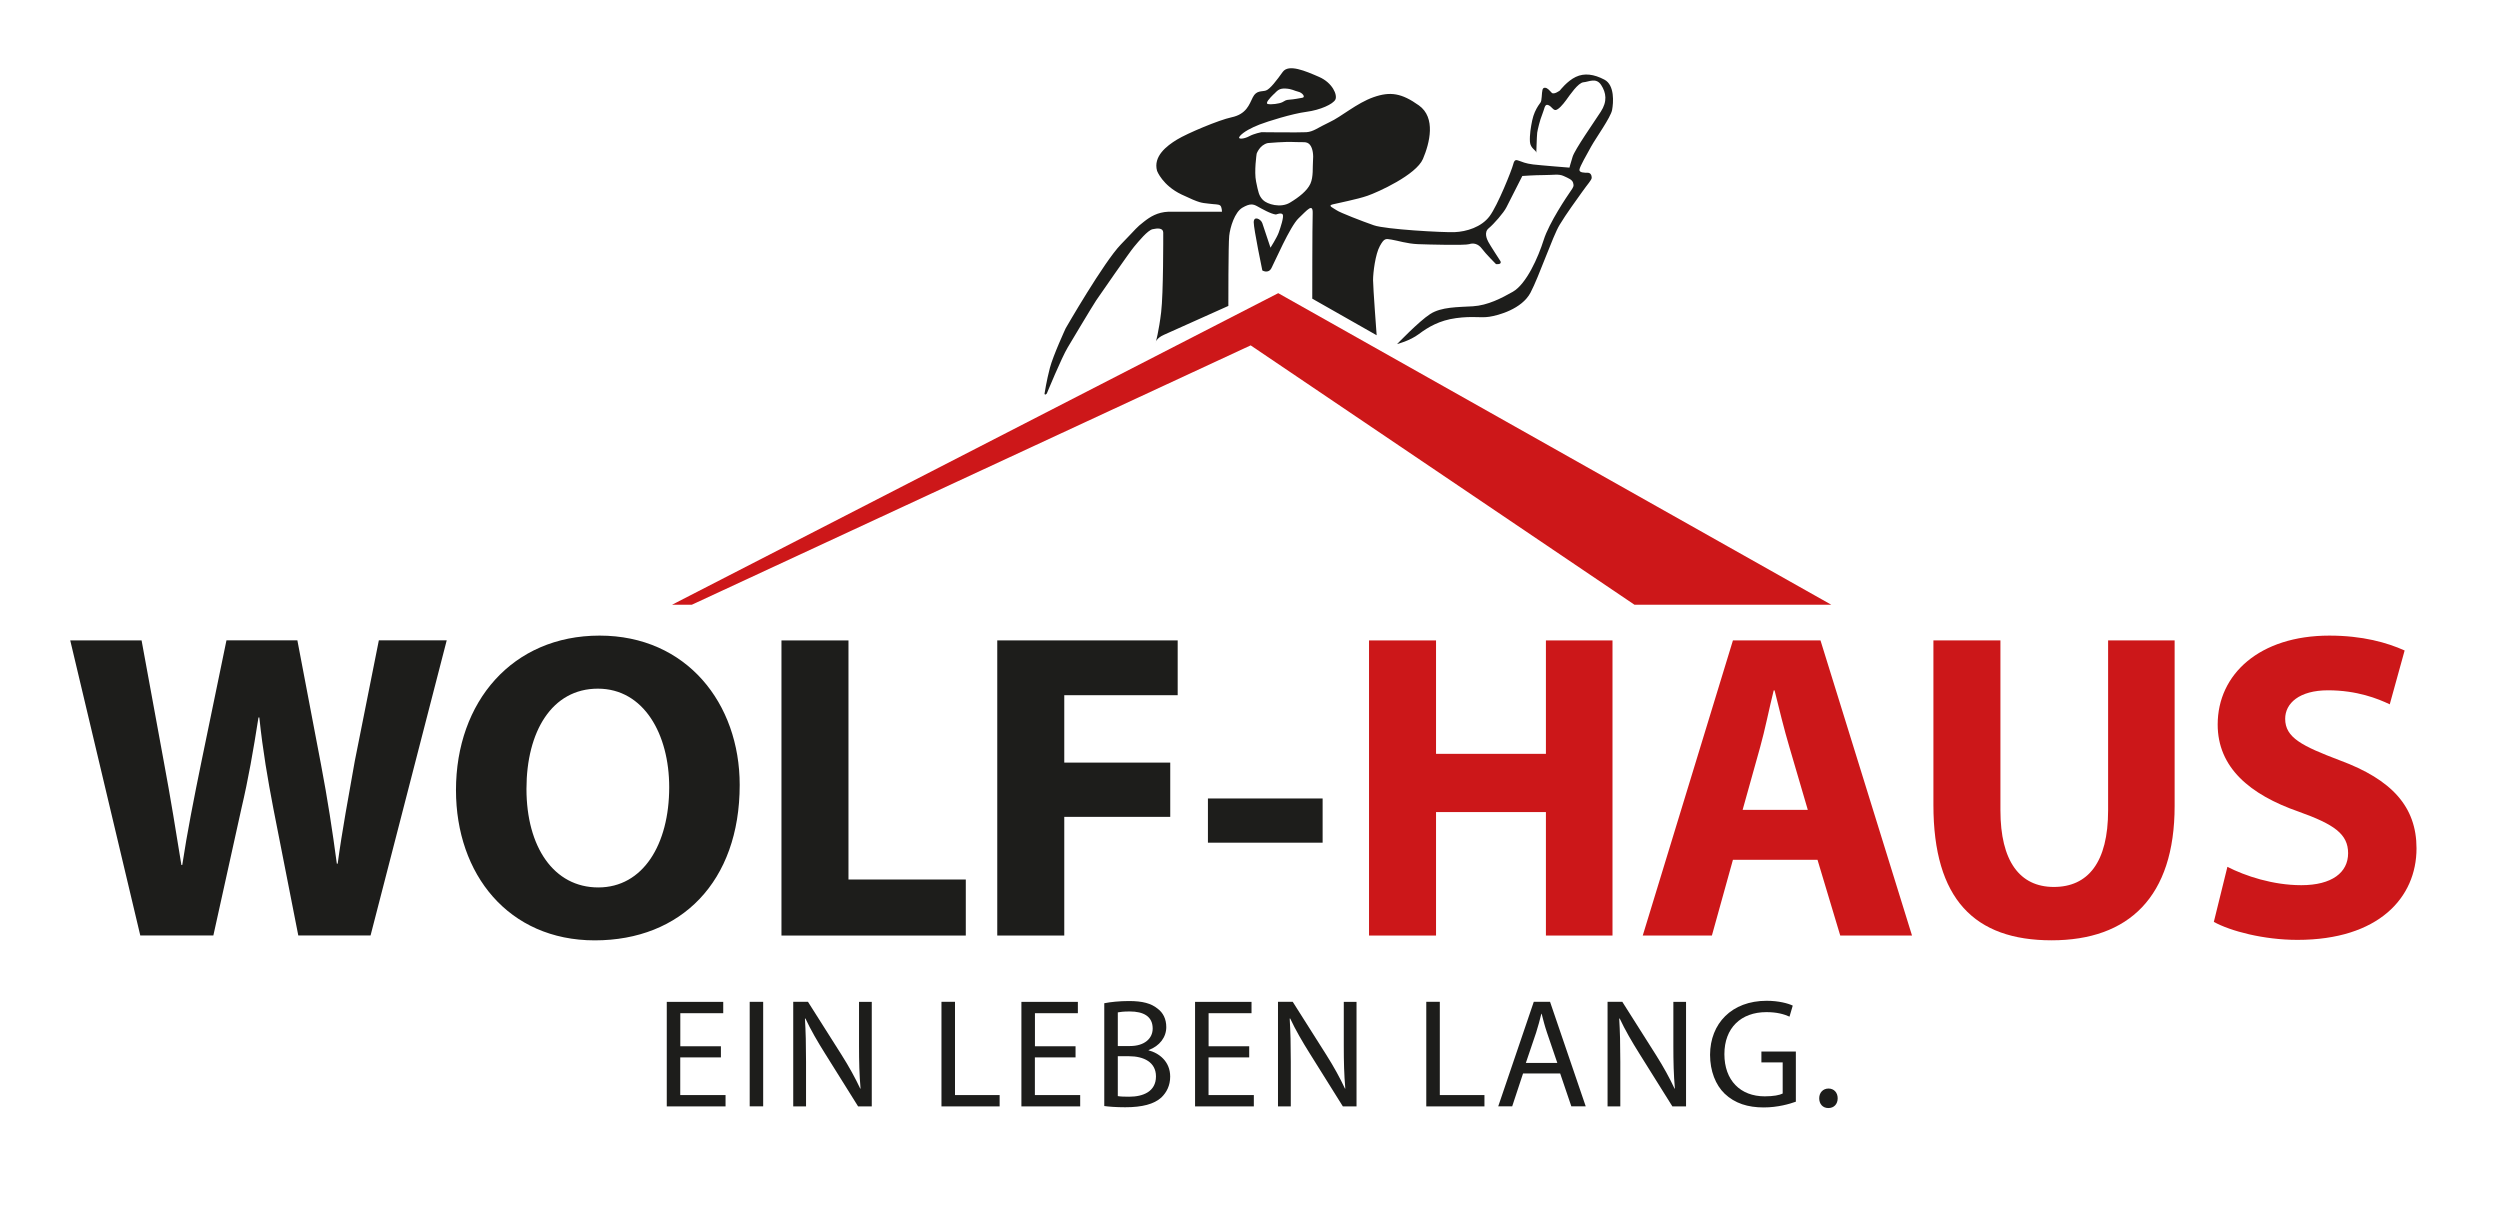 <?xml version="1.0" encoding="UTF-8"?>
<svg id="Ebene_2" data-name="Ebene 2" xmlns="http://www.w3.org/2000/svg" viewBox="0 0 410 200">
  <defs>
    <style>
      .cls-1 {
        fill: #cd1719;
      }

      .cls-2 {
        fill: #cc1719;
      }

      .cls-3 {
        fill: none;
      }

      .cls-4 {
        fill: #1d1d1b;
      }
    </style>
  </defs>
  <g>
    <path class="cls-4" d="M23.01,153.43l-11.49-48.4h11.7l3.66,19.96c1.08,5.74,2.08,11.99,2.87,16.87h.14c.79-5.24,1.94-11.06,3.16-17.02l4.09-19.82h11.63l3.88,20.39c1.08,5.67,1.87,10.84,2.59,16.23h.14c.72-5.39,1.79-11.06,2.8-16.8l3.95-19.82h11.13l-12.49,48.4h-11.85l-4.09-20.82c-.93-4.88-1.72-9.41-2.3-14.93h-.14c-.86,5.46-1.65,10.05-2.8,14.93l-4.6,20.82h-11.99Z"/>
    <path class="cls-4" d="M121.31,128.73c0,15.87-9.62,25.49-23.77,25.49s-22.76-10.84-22.76-24.63c0-14.51,9.26-25.35,23.55-25.35s22.98,11.13,22.98,24.49Zm-34.97,.65c0,9.48,4.45,16.16,11.78,16.16s11.63-7.04,11.63-16.44c0-8.69-4.16-16.16-11.7-16.16s-11.71,7.04-11.71,16.44Z"/>
  </g>
  <path class="cls-4" d="M200.4,34.73s0-.82-.3-1.04c-.3-.22-.82-.15-1.93-.3-1.12-.15-1.26,0-4.39-1.49-3.13-1.49-4.02-3.87-4.02-3.87-.67-2.38,1.56-4.1,3.27-5.14,1.71-1.04,6.9-3.22,8.93-3.65,2.46-.52,2.9-2.08,3.5-3.28s1.49-.89,2.16-1.12c.67-.22,1.79-1.71,2.75-3.05,.97-1.34,3.72-.15,5.95,.82,2.23,.97,3.05,2.98,2.68,3.72s-2.46,1.71-4.76,2.01c-2.31,.3-6.33,1.56-7.67,2.08-1.34,.52-2.6,1.19-3.2,1.86-.6,.67,.67,.52,1.49,.07s2.01-.67,2.01-.67c0,0,6.18,.07,7.37,0,1.19-.08,1.86-.74,3.79-1.64,1.94-.89,4.47-3.13,7.22-4.1,2.76-.97,4.61-.67,7.44,1.34,2.83,2.01,1.78,6.18,.67,8.79-1.12,2.61-7.37,5.44-9.08,6.03-1.71,.6-4.84,1.19-5.73,1.42-.89,.22,.15,.6,.67,.97,.52,.37,4.17,1.79,6.1,2.46,1.93,.67,11.31,1.19,13.24,1.12,1.94-.08,4.39-.82,5.73-2.61,1.34-1.79,3.65-7.6,3.87-8.49,.22-.9,.52-.75,.97-.6,.45,.15,1.04,.45,2.31,.6,1.26,.15,5.95,.52,5.95,.52,0,0,.15-.6,.52-1.79,.37-1.19,3.5-5.66,4.61-7.37,1.12-1.71,.89-3.13,.07-4.39-.82-1.27-2.01-.52-2.9-.45-.89,.08-2.23,2.09-2.83,2.91-.6,.82-1.27,1.56-1.71,1.64-.44,.07-.67-.6-1.26-.82-.59-.22-.59,.67-.97,1.56-.37,.89-.74,2.46-.82,2.98-.07,.52-.15,3.73-.15,3.28,0-.42-.97-.67-1.04-1.79-.07-1.11,.15-2.46,.37-3.5,.22-1.04,.6-1.79,.97-2.38,.37-.6,.52-.45,.59-1.49,.08-1.04,.08-1.49,.52-1.49s.75,.45,1.12,.82c.37,.37,1.34-.37,1.34-.37,0,0,1.19-1.56,2.61-2.23,1.41-.67,2.98-.45,4.69,.45,1.71,.89,1.49,3.8,1.26,4.99-.22,1.19-2.68,4.62-3.42,5.96s-1.86,3.28-1.93,3.8c-.08,.52,.82,.52,1.34,.52s.67,.45,.67,.82-.67,1.04-1.56,2.31c-.89,1.26-2.6,3.57-3.72,5.44-1.12,1.86-3.35,8.42-4.76,11.1-1.41,2.68-5.28,3.73-6.77,3.95-1.49,.22-2.68-.15-5.43,.22-2.75,.37-4.61,1.49-6.1,2.61-1.49,1.12-3.58,1.65-3.58,1.65,0,0,3.58-3.74,5.43-4.93,1.86-1.19,4.54-1.12,7-1.27,2.46-.15,4.73-1.35,6.55-2.38,2.23-1.27,4.17-5.66,5.06-8.49,.89-2.83,3.87-7.22,4.39-7.97,.52-.74,.59-.89,.44-1.41-.15-.52-.74-.74-1.56-1.12-.82-.37-1.64-.15-3.2-.15s-3.57,.15-3.57,.15c0,0-2.16,4.25-2.61,5.14-.44,.89-2.08,2.76-2.9,3.43-.82,.67-.3,1.79-.07,2.23,.22,.45,2.01,3.2,2.01,3.2,.22,.59-.75,.45-.75,.45,0,0-1.71-1.71-2.31-2.53-.6-.82-1.42-.97-2.08-.74-.67,.22-6.62,.07-8.41,0-1.78-.07-3.35-.59-4.31-.74-.97-.15-1.19-.3-1.93,1.04-.75,1.34-1.12,4.4-1.12,5.59s.59,9.05,.59,9.05l-10.56-6s0-12.06,.07-13.93c.07-1.86-.89-.6-2.31,.74-1.41,1.34-3.94,7.22-4.46,8.19-.52,.97-1.49,.37-1.49,.37,0,0-1.41-6.78-1.41-7.9s1.19-.52,1.41,.15c.22,.67,1.34,4.02,1.34,4.02,0,0,1.04-1.64,1.34-2.46,.3-.82,.89-2.61,.67-2.98-.22-.37-1.11,0-1.11,0-.82-.07-2.38-.97-3.05-1.34s-1.19-.52-2.46,.22c-1.26,.74-2.01,3.2-2.16,4.62-.15,1.41-.14,11.49-.14,11.49,0,0-9.24,4.15-10.57,4.74-1.34,.6-1.35,1.29-1.35,1.29,0,0,.53-1.89,.9-5.02,.37-3.13,.34-12.25,.34-13.03s-.93-.75-1.75-.56c-.82,.19-2.27,1.97-3.05,2.9-.78,.93-5.54,7.82-6.18,8.75-.63,.93-4.69,7.75-4.69,7.75-1.01,1.68-3.42,7.54-3.42,7.54,0,0-.3,.36-.38,.05,0,0,.33-2.15,.88-4.24,.55-2.09,2.59-6.5,2.59-6.5,0,0,6.26-10.87,9.05-13.75,2.8-2.88,2.44-2.68,3.78-3.73,1.04-.82,2.21-1.56,4.02-1.64h8.78m14.42-10.99c-.53-.61-1.13-.35-2.58-.44-1.44-.09-4.32,.17-4.32,.17-1.35,.31-1.83,1.75-1.83,1.75,0,0-.44,2.92-.09,4.58,.35,1.66,.44,2.31,1.13,3.01,.7,.7,2.88,1.35,4.41,.44,1.53-.92,2.83-1.96,3.36-3.1,.52-1.14,.35-2.75,.43-3.71,.09-.96,0-2.1-.52-2.71m-5.93-8.27c-.63,.63-1.46,1.5-.93,1.61,.52,.11,1.82-.04,2.35-.3,.53-.26,.47-.37,1.2-.42,.73-.05,1.52-.21,2.09-.31,.57-.1,0-.84-.67-.99-.68-.16-1.05-.47-2.09-.52-1.05-.05-1.31,.31-1.94,.94"/>
  <rect class="cls-3" x="10.45" y="11.19" width="389.11" height="176.61"/>
  <polygon class="cls-1" points="113.45 99.18 110.21 99.18 209.63 48.08 300.34 99.18 268.06 99.18 205.11 56.64 113.45 99.18"/>
  <rect class="cls-3" x="10.45" y="11.19" width="389.11" height="231.62"/>
  <g>
    <path class="cls-4" d="M128.16,105.03h10.99v39.21h19.24v9.19h-30.23v-48.4Z"/>
    <path class="cls-4" d="M163.56,105.03h29.58v8.98h-18.6v11.06h17.38v8.9h-17.38v19.46h-10.99v-48.4Z"/>
  </g>
  <path class="cls-4" d="M216.91,130.95v7.25h-18.81v-7.25h18.81Z"/>
  <g>
    <path class="cls-2" d="M235.51,105.03v18.6h18.02v-18.6h10.92v48.4h-10.92v-20.25h-18.02v20.25h-10.99v-48.4h10.99Z"/>
    <path class="cls-2" d="M284.2,141.01l-3.45,12.42h-11.34l14.79-48.4h14.36l15.01,48.4h-11.77l-3.73-12.42h-13.86Zm12.28-8.19l-3.01-10.27c-.86-2.87-1.73-6.46-2.44-9.33h-.14c-.72,2.87-1.44,6.53-2.23,9.33l-2.87,10.27h10.7Z"/>
  </g>
  <g>
    <path class="cls-2" d="M328.07,105.03v27.86c0,8.33,3.16,12.57,8.76,12.57s8.9-4.02,8.9-12.57v-27.86h10.91v27.14c0,14.94-7.54,22.04-20.18,22.04s-19.38-6.75-19.38-22.19v-27h10.99Z"/>
    <path class="cls-2" d="M365.27,142.15c2.95,1.51,7.47,3.02,12.14,3.02,5.03,0,7.68-2.08,7.68-5.24s-2.3-4.74-8.11-6.82c-8.04-2.8-13.28-7.25-13.28-14.29,0-8.26,6.89-14.58,18.31-14.58,5.46,0,9.48,1.15,12.35,2.44l-2.44,8.83c-1.94-.93-5.38-2.3-10.12-2.3s-7.03,2.15-7.03,4.67c0,3.09,2.73,4.45,8.97,6.82,8.54,3.16,12.57,7.61,12.57,14.43,0,8.11-6.25,15.01-19.53,15.01-5.53,0-10.99-1.44-13.71-2.95l2.23-9.05Z"/>
  </g>
  <g>
    <path class="cls-4" d="M118.22,173.41h-6.66v6.18h7.43v1.86h-9.64v-17.14h9.26v1.86h-7.04v5.42h6.66v1.83Z"/>
    <path class="cls-4" d="M125.16,164.3v17.14h-2.21v-17.14h2.21Z"/>
    <path class="cls-4" d="M130.09,181.44v-17.14h2.42l5.49,8.67c1.27,2.01,2.26,3.82,3.08,5.57l.05-.02c-.2-2.29-.25-4.38-.25-7.04v-7.17h2.09v17.14h-2.24l-5.44-8.7c-1.2-1.91-2.34-3.87-3.2-5.72l-.08,.02c.13,2.16,.18,4.22,.18,7.07v7.33h-2.09Z"/>
    <path class="cls-4" d="M154.41,164.3h2.21v15.29h7.32v1.86h-9.54v-17.14Z"/>
    <path class="cls-4" d="M176.38,173.41h-6.66v6.18h7.43v1.86h-9.64v-17.14h9.26v1.86h-7.04v5.42h6.66v1.83Z"/>
    <path class="cls-4" d="M181.11,164.53c.97-.2,2.49-.36,4.04-.36,2.21,0,3.64,.38,4.7,1.25,.89,.66,1.42,1.68,1.42,3.03,0,1.65-1.09,3.1-2.9,3.76v.05c1.63,.41,3.54,1.76,3.54,4.3,0,1.47-.58,2.59-1.45,3.43-1.2,1.09-3.13,1.6-5.93,1.6-1.53,0-2.7-.1-3.43-.2v-16.86Zm2.21,7.02h2.01c2.34,0,3.71-1.22,3.71-2.87,0-2.01-1.53-2.8-3.76-2.8-1.02,0-1.6,.08-1.96,.15v5.52Zm0,8.21c.43,.08,1.07,.1,1.86,.1,2.29,0,4.4-.84,4.4-3.33,0-2.34-2.01-3.31-4.43-3.31h-1.83v6.54Z"/>
    <path class="cls-4" d="M204.86,173.41h-6.66v6.18h7.43v1.86h-9.64v-17.14h9.26v1.86h-7.04v5.42h6.66v1.83Z"/>
    <path class="cls-4" d="M209.59,181.44v-17.14h2.42l5.49,8.67c1.27,2.01,2.26,3.82,3.08,5.57l.05-.02c-.2-2.29-.25-4.38-.25-7.04v-7.17h2.09v17.14h-2.24l-5.44-8.7c-1.2-1.91-2.34-3.87-3.2-5.72l-.08,.02c.13,2.16,.18,4.22,.18,7.07v7.33h-2.09Z"/>
    <path class="cls-4" d="M233.91,164.3h2.22v15.29h7.32v1.86h-9.54v-17.14Z"/>
    <path class="cls-4" d="M249.78,176.05l-1.78,5.39h-2.29l5.83-17.14h2.67l5.85,17.14h-2.36l-1.83-5.39h-6.08Zm5.62-1.73l-1.68-4.93c-.38-1.12-.64-2.14-.89-3.13h-.05c-.25,1.02-.53,2.06-.86,3.1l-1.68,4.96h5.16Z"/>
    <path class="cls-4" d="M263.64,181.44v-17.14h2.42l5.49,8.67c1.27,2.01,2.26,3.82,3.08,5.57l.05-.02c-.2-2.29-.25-4.38-.25-7.04v-7.17h2.08v17.14h-2.24l-5.44-8.7c-1.2-1.91-2.34-3.87-3.2-5.72l-.08,.02c.13,2.16,.18,4.22,.18,7.07v7.33h-2.09Z"/>
    <path class="cls-4" d="M294.51,180.68c-.99,.36-2.95,.94-5.26,.94-2.59,0-4.73-.66-6.41-2.26-1.48-1.42-2.39-3.71-2.39-6.38,.02-5.11,3.53-8.85,9.28-8.85,1.98,0,3.53,.43,4.28,.79l-.53,1.81c-.92-.41-2.06-.74-3.79-.74-4.17,0-6.89,2.59-6.89,6.89s2.62,6.92,6.61,6.92c1.45,0,2.44-.2,2.95-.46v-5.11h-3.49v-1.78h5.65v8.24Z"/>
    <path class="cls-4" d="M298.35,180.12c0-.94,.64-1.6,1.53-1.6s1.5,.66,1.5,1.6-.59,1.6-1.53,1.6-1.5-.69-1.5-1.6Z"/>
  </g>
</svg>